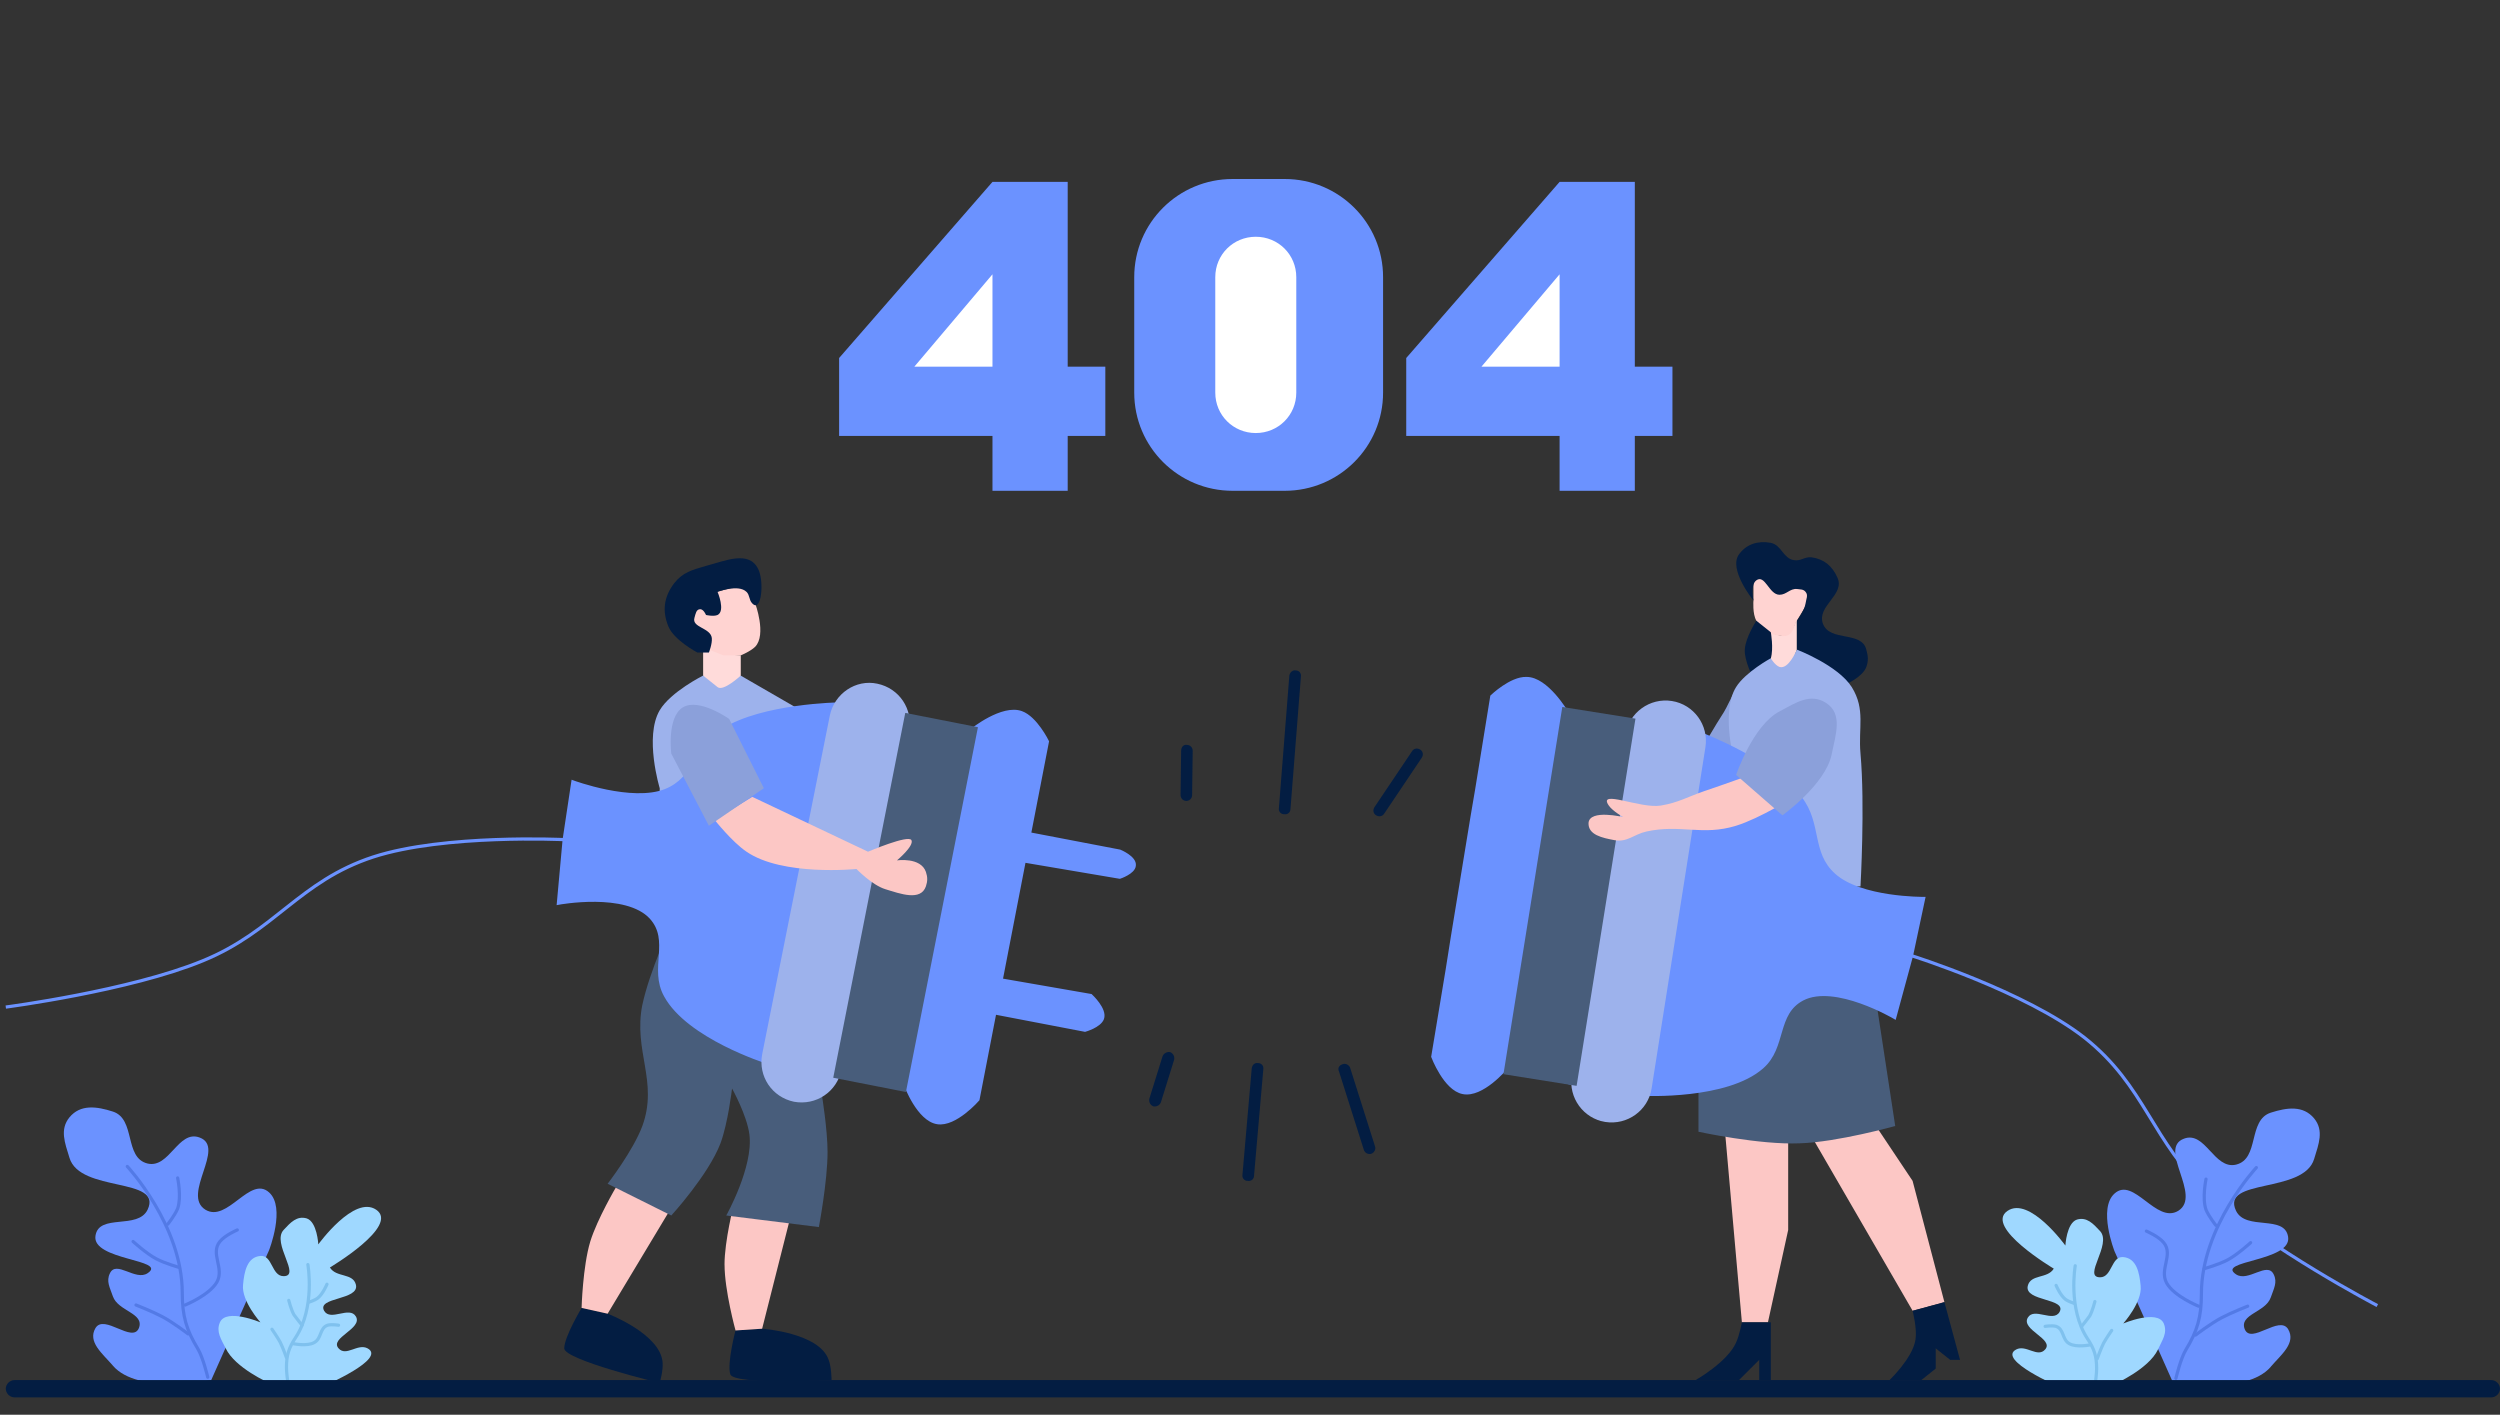 <svg xmlns="http://www.w3.org/2000/svg" xmlns:xlink="http://www.w3.org/1999/xlink" id="Calque_1" viewBox="0 0 774 438"><rect x="0" y="0" width="774" height="438" fill="#333333" stroke="none"/><defs><style>.cls-1,.cls-2,.cls-3,.cls-4{fill:none;}.cls-5{clip-path:url(#clippath);}.cls-6{fill:#031d42;}.cls-7{fill:#ffdbda;}.cls-8{fill:#fff;}.cls-9{fill:#ffd3d1;}.cls-10{fill:#fcc7c5;}.cls-11{fill:#6b92ff;}.cls-12{fill:#8ba0da;}.cls-13{fill:#9fd8ff;}.cls-14{fill:#9db2ec;}.cls-15{fill:#485d7b;}.cls-2{stroke:#6b92ff;}.cls-3{stroke:#7fc1ee;}.cls-3,.cls-4{stroke-linecap:round;}.cls-4{stroke:#537ae6;}</style><clipPath id="clippath"><rect class="cls-1" width="774" height="438"></rect></clipPath></defs><g class="cls-5"><path class="cls-7" d="m553.62,208.27l2.69-7.15v-9.83s-1.08,4.65-3.58,5.36c-1.79.54-4.48-.89-4.48-.89v8.04l-.9,1.79,6.27,2.68Z"></path><path class="cls-9" d="m543.77,192.18c-1.25-2.15-.9-6.26-.9-6.26v-8.04s6.09-.18,9.85.89c3.76,1.07,8.96,4.47,8.96,4.47l-5.38,8.94c-1.08,1.79-.9,3.57-2.69,4.47-1.26.54-2.15.18-3.58,0-1.08-.18-1.79-.36-2.69-.89-1.79-.89-2.69-1.79-3.58-3.57Z"></path><path class="cls-10" d="m539.29,409.4l-5.38-60.78,19.71-1.79v33.97l-6.27,28.6h-8.06Z"></path><path class="cls-10" d="m592.15,405.82l-33.15-57.21,17.02-7.15,16.12,24.14,9.85,37.54-9.85,2.68Z"></path><path class="cls-6" d="m543.77,179.67c-1.97,1.43-.9,6.26-.9,6.26,0,0-7.88-9.65-4.48-14.3,2.33-3.22,5.91-4.29,9.85-3.57,3.4.72,3.76,4.83,7.17,5.36,2.15.36,3.22-1.07,5.38-.89,3.94.54,6.45,2.68,8.06,6.26,2.51,5.36-6.45,8.76-4.48,14.3,2.15,5.72,12,2.15,13.44,8.04.54,1.97.72,3.4,0,5.36-1.08,3.04-6.27,5.36-6.27,5.36l-15.23-10.73v-8.94s2.33-3.04,2.69-5.36c.18-1.43.9-2.5,0-3.58-.72-.89-1.61-.71-2.69-.89-2.15-.18-3.23,1.79-5.38,1.79-3.23,0-4.48-6.44-7.17-4.47Z"></path><path class="cls-6" d="m540.19,201.12c.18-3.75,3.58-8.94,3.58-8.94l4.48,3.57s.9,5.01,0,8.04-5.38,6.26-5.38,6.26c0,0-2.87-5.36-2.69-8.94Z"></path><path class="cls-15" d="m525.85,350.4v-35.76l20.6-7.15h34.04l6.27,41.12s-17.92,5.01-29.56,5.36c-12.36.54-31.35-3.58-31.35-3.58Z"></path><path class="cls-12" d="m534.1,239.56l-7.35-7.51s4.3-7.51,6.99-11.62c1.97-3.22,4.84-11.44,7.35-9.47,2.69,2.15,1.61,13.77.9,17.52-.9,5.36-7.88,11.08-7.88,11.08Z"></path><path class="cls-14" d="m536.6,234.2l3.58,4.47s7.53,6.44,10.75,11.62c5.2,8.22,6.27,24.13,6.27,24.13h18.81s1.43-25.21,0-41.12c-.72-8.04,1.61-13.59-2.69-20.56-4.3-6.79-17.02-11.62-17.02-11.62,0,0-2.51,6.26-5.38,5.36-1.43-.54-2.69-2.68-2.69-2.68,0,0-7.88,4.29-10.75,8.94-4.48,7.15-.9,21.45-.9,21.45Z"></path><path class="cls-11" d="m586.59,315l5.2-19.13,3.76-17.7s-19.53.18-27.77-7.33c-7.53-6.79-4.12-15.73-10.39-23.78-8.6-11.44-30.82-19.84-30.82-19.84,0,0-4.48-7.69-9.32-8.22-4.66-.54-10.75,5.54-10.75,5.54l-21.5-4.11s-6.09-10.19-12.36-10.37c-4.66,0-10.75,5.54-10.75,5.54l-4.66,28.78-1.43,8.4-6.09,37.18-1.61,10.19-4.48,26.99s3.76,9.83,9.32,11.08c5.91,1.25,13.26-7.51,13.26-7.51l18.81-110.3,21.5,4.11-19.17,111.02s3.22,9.47,8.42,10.73c5.73,1.43,13.26-7.51,13.26-7.51,0,0,25.44,1.25,36.55-8.4,7.17-6.26,3.94-16.63,12.54-21.1,10.21-5.19,28.49,5.72,28.49,5.72Z"></path><path class="cls-2" d="m736.02,404.21s-34.22-17.88-52.14-34.5c-17.74-16.27-19.53-33.43-38.52-48.45-18.28-14.3-53.57-25.39-53.57-25.39m0,0l-5.2,19.13s-18.45-10.91-28.49-5.72c-8.6,4.47-5.38,14.84-12.54,21.1-10.93,9.65-36.55,8.4-36.55,8.4m82.78-42.91l3.76-17.7s-19.53.18-27.77-7.33c-7.53-6.79-4.12-15.73-10.39-23.78-8.6-11.44-30.82-19.84-30.82-19.84m-17.38,111.73l17.38-111.73m-17.38,111.73s-7.52,8.94-13.26,7.51c-5.2-1.25-8.42-10.73-8.42-10.73l18.99-111.2m20.07,2.68s-4.48-7.69-9.32-8.22c-4.66-.54-10.75,5.54-10.75,5.54m0,0l-21.5-4.11m1.61,114.95l-20.25-4.65m-.18,0l18.81-110.3m-18.81,110.3s-7.35,8.76-13.26,7.51c-5.55-1.07-9.32-11.08-9.32-11.08l4.48-26.99,1.61-10.19,6.09-37.18,1.43-8.4,4.66-28.78s5.91-5.72,10.75-5.54c6.27,0,12.36,10.37,12.36,10.37"></path><path class="cls-14" d="m517.61,217.03c-6.81-1.07-13.26,3.58-14.33,10.37l-16.66,105.66c-1.07,6.79,3.58,13.23,10.39,14.3,6.81,1.07,13.26-3.58,14.33-10.37l16.66-105.66c1.08-6.79-3.58-13.23-10.39-14.3Z"></path><path class="cls-15" d="m483.69,218.88l-18.22,113.69,22.65,3.61,18.22-113.69-22.65-3.61Z"></path><path class="cls-10" d="m542.87,239.56v-3.58l12.54,10.73s-10.39,6.61-17.92,8.94c-10.39,3.22-17.2-.54-27.77,1.79-3.94.89-5.91,3.4-9.85,2.68-3.76-.71-8.24-1.61-8.06-5.36.36-4.29,10.75-1.79,10.75-1.79,0,0-3.23-1.79-4.48-3.57-3.58-5.18,9.85,1.07,16.12,0,5.38-.89,8.24-2.68,13.44-4.47,5.91-1.97,15.23-5.36,15.23-5.36Z"></path><path class="cls-12" d="m551.83,252.43l-14.33-12.51s5.2-15.38,13.44-19.67c5.02-2.68,9.5-5.72,14.33-2.68,5.38,3.4,3.05,9.83,1.79,16.09-1.97,9.3-15.23,18.77-15.23,18.77Z"></path><path class="cls-6" d="m537.49,415.65c1.08-2.32,1.79-6.26,1.79-6.26h8.96v17.88h-3.58v-6.26l-6.27,6.26h-13.44s9.85-5.54,12.54-11.62Z"></path><path class="cls-6" d="m593.04,414.76c.54-3.4-.9-8.94-.9-8.94l9.85-2.68,4.84,17.88h-3.05l-4.48-3.57v6.26l-4.48,3.58h-9.85s7.17-6.79,8.06-12.51Z"></path><path class="cls-6" d="m174.69,417.44c0-3.58,5.38-12.51,5.38-12.51l8.06,1.79s16.48,6.26,17.02,15.2c.18,2.5-.9,6.26-.9,6.26,0,0-29.56-7.15-29.56-10.73Z"></path><path class="cls-6" d="m226.1,425.49c-1.07-3.4,1.61-13.59,1.61-13.59l8.24-.54s17.74,1.25,20.6,9.65c.9,2.32.9,6.26.9,6.26,0,0-30.28,1.61-31.35-1.79Z"></path><path class="cls-10" d="m182.75,384.37c2.15-6.97,8.06-16.98,8.06-16.98l16.12,8.04-18.81,31.29-8.06-1.79s.36-12.87,2.69-20.56Z"></path><path class="cls-10" d="m224.31,391.52c0-7.33,2.87-18.59,2.87-18.59l17.74,3.04-8.96,35.4-8.24.54s-3.4-12.34-3.4-20.38Z"></path><path class="cls-9" d="m229.33,202.91s3.05-1.25,4.48-2.68c3.58-3.76,0-13.41,0-13.41l-1.79-6.26-20.6,5.36,3.58,13.41,5.38,4.47,8.96-.89Z"></path><path class="cls-7" d="m219.48,215.42l-1.79-6.26v-8.05h1.79l4.48,1.79h5.38v6.26l.9,6.26h-10.75Z"></path><path class="cls-15" d="m198.88,311.07c2.15-10.19,8.96-25.03,8.96-25.03l46.58,52.74s1.79,10.9,1.79,17.88c0,9.12-2.69,23.24-2.69,23.24l-28.67-3.58s8.42-15.02,7.17-25.03c-.72-5.9-5.38-14.3-5.38-14.3,0,0-1.25,10.73-3.58,16.98-3.76,9.83-15.23,22.35-15.23,22.35l-19.71-9.83s7.88-10.19,10.75-17.88c5.02-13.77-2.87-23.24,0-37.54Z"></path><path class="cls-14" d="m229.33,209.17l17.02,9.83-18.81,8.04-9.85,13.41-5.38,3.58-8.06,1.79v-1.79s-4.84-15.91,0-24.14c3.4-5.72,13.44-10.73,13.44-10.73l4.48,3.58c1.79,1.43,7.17-3.58,7.17-3.58Z"></path><path class="cls-11" d="m34.93,422.8c7.88,9.12,30.46,4.47,30.46,4.47l17.92-40.22s5.2-13.23,0-17.88c-5.91-5.36-12.9,9.48-19.71,5.36-7.52-4.65,6.45-19.31-1.79-22.35-6.63-2.5-9.32,9.65-16.12,8.05-7.35-1.79-3.58-13.77-10.75-16.09-5.02-1.61-10.03-2.32-13.44,1.79-3.05,3.75-1.43,7.87,0,12.51,3.23,10.9,29.02,5.9,24.19,16.09-3.05,6.26-15.05,1.07-16.13,8.04-1.25,7.69,22.58,7.33,16.13,11.62-3.76,2.5-9.67-4.11-11.65,0-1.25,2.5,0,4.47.9,7.15,1.61,4.65,9.85,5.18,8.06,9.83-1.97,4.83-10.75-4.47-13.44,0-2.51,4.29,2.15,7.87,5.38,11.62Z"></path><path class="cls-13" d="m69.88,417.44c2.87,6.08,13.44,10.73,13.44,10.73l17.02.89s19.53-8.4,13.44-11.62c-3.05-1.61-6.63,2.68-8.96,0-2.87-3.22,7.52-6.08,5.38-9.83-1.97-3.4-7.88,1.61-9.85-1.79-2.33-4.29,10.93-3.22,9.85-8.05-.9-3.75-6.09-2.14-8.06-5.36,0,0,21.68-12.87,14.33-17.88-6.81-4.65-17.92,10.73-17.92,10.73,0,0-.36-6.97-3.58-8.04-3.05-.89-5.02,1.25-7.17,3.58-3.76,4.11,5.55,14.3,0,14.3-3.76,0-3.4-6.61-7.17-6.26-4.12.36-5.02,4.83-5.38,8.94-.54,5.01,5.38,11.62,5.38,11.62,0,0-10.57-4.47-12.54,0-1.25,2.86.36,5.18,1.79,8.05Z"></path><path class="cls-4" d="m51.95,379s2.15-2.68,3.05-4.83c1.25-3.58,0-9.48,0-9.48"></path><path class="cls-4" d="m55.54,392.41s-4.48-1.25-7.17-2.68c-3.05-1.61-7.17-5.36-7.17-5.36"></path><path class="cls-4" d="m57.33,404.03s7.53-3.04,9.85-7.15c2.33-4.29-2.15-8.76.9-12.51,1.61-1.97,5.38-3.58,5.38-3.58"></path><path class="cls-4" d="m58.23,412.97s-4.66-3.58-8.06-5.36c-3.05-1.61-8.06-3.58-8.06-3.58"></path><path class="cls-4" d="m39.41,361.13s17.02,18.23,17.02,39.15c0,7.15,1.25,11.44,4.84,17.34,1.61,2.68,3.05,8.76,3.05,8.76"></path><path class="cls-3" d="m95.67,403.14s1.79-.54,2.69-1.25c1.61-1.25,2.87-4.29,2.87-4.29"></path><path class="cls-3" d="m93.52,410.29s-1.61-1.97-2.51-3.22c-.9-1.61-1.61-4.47-1.61-4.47"></path><path class="cls-3" d="m90.84,416.01s4.3.89,6.45-.36c2.33-1.25,1.61-4.47,4.12-5.36,1.25-.36,3.4,0,3.4,0"></path><path class="cls-3" d="m88.68,420.3s-1.07-3.04-1.97-4.83c-.9-1.61-2.51-3.93-2.51-3.93"></path><path class="cls-3" d="m95.32,391.52s2.33,13.23-3.76,22.53c-2.15,3.22-2.87,5.54-2.87,9.3,0,1.61.36,4.11.36,4.11"></path><path class="cls-11" d="m703.04,423.16c-7.88,9.12-30.46,4.47-30.46,4.47l-17.92-40.23s-5.2-13.23,0-17.88c5.91-5.36,12.9,9.48,19.71,5.36,7.52-4.65-6.45-19.31,1.79-22.35,6.63-2.5,9.32,9.65,16.12,8.04,7.34-1.79,3.58-13.77,10.75-16.09,5.02-1.61,10.03-2.32,13.44,1.79,3.05,3.75,1.43,7.87,0,12.51-3.23,10.91-29.03,5.9-24.19,16.09,3.04,6.26,15.05,1.07,16.12,8.05,1.25,7.69-22.58,7.33-16.12,11.62,3.76,2.5,9.67-4.11,11.65,0,1.25,2.5,0,4.47-.9,7.15-1.61,4.65-9.85,5.18-8.06,9.83,1.97,4.83,10.75-4.47,13.44,0,2.51,4.29-2.15,7.87-5.38,11.62Z"></path><path class="cls-13" d="m668.11,417.8c-2.87,6.08-13.44,10.73-13.44,10.73l-17.02.89s-19.53-8.4-13.44-11.62c3.04-1.61,6.63,2.68,8.96,0,2.87-3.22-7.52-6.08-5.38-9.83,1.97-3.4,7.88,1.61,9.85-1.79,2.33-4.29-10.93-3.22-9.85-8.05.9-3.75,6.09-2.14,8.06-5.36,0,0-21.68-12.87-14.33-17.88,6.81-4.65,17.92,10.73,17.92,10.73,0,0,.36-6.97,3.58-8.04,3.05-.89,5.02,1.25,7.17,3.57,3.76,4.11-5.55,14.3,0,14.3,3.76,0,3.4-6.61,7.17-6.26,4.12.36,5.02,4.83,5.38,8.94.54,5.01-5.38,11.62-5.38,11.62,0,0,10.57-4.47,12.54,0,1.25,3.04-.54,5.18-1.79,8.05Z"></path><path class="cls-4" d="m686.03,379.36s-2.15-2.68-3.05-4.83c-1.25-3.58,0-9.48,0-9.48"></path><path class="cls-4" d="m682.45,392.77s4.48-1.25,7.17-2.68c3.05-1.61,7.17-5.36,7.17-5.36"></path><path class="cls-4" d="m680.65,404.39s-7.53-3.04-9.85-7.15c-2.33-4.29,2.15-8.76-.9-12.51-1.61-1.97-5.38-3.58-5.38-3.58"></path><path class="cls-4" d="m679.76,413.33s4.66-3.58,8.06-5.36c3.05-1.61,8.06-3.58,8.06-3.58"></path><path class="cls-4" d="m698.57,361.48s-17.02,18.23-17.02,39.15c0,7.15-1.25,11.44-4.84,17.34-1.61,2.68-3.05,8.76-3.05,8.76"></path><path class="cls-3" d="m642.13,403.5s-1.79-.54-2.69-1.25c-1.61-1.25-2.87-4.29-2.87-4.29"></path><path class="cls-3" d="m644.46,410.65s1.61-1.97,2.51-3.22c.9-1.61,1.61-4.47,1.61-4.47"></path><path class="cls-3" d="m647.15,416.37s-4.3.89-6.45-.36c-2.33-1.25-1.61-4.47-4.12-5.36-1.25-.36-3.4,0-3.4,0"></path><path class="cls-3" d="m649.3,420.66s1.08-3.04,1.97-4.83c.9-1.61,2.51-3.93,2.51-3.93"></path><path class="cls-3" d="m642.49,391.88s-2.33,13.23,3.76,22.53c2.15,3.22,2.87,5.54,2.87,9.3,0,1.61-.36,4.11-.36,4.11"></path><path class="cls-11" d="m172.89,279.61l1.79-19.67,2.69-17.88s18.28,6.79,28.67,2.68c9.5-3.76,9.32-13.41,17.92-18.77,12.18-7.69,35.83-8.04,35.83-8.04,0,0,6.99-5.72,11.65-4.47,4.48,1.07,8.06,8.94,8.06,8.94l21.5,3.57s9.32-7.51,15.23-5.36c4.48,1.61,8.06,8.94,8.06,8.94l-5.55,28.6,27.95,5.36s4.84,1.97,4.48,4.47c-.18,2.15-4.48,3.58-4.48,3.58l-29.56-5.01-7.17,37.01,27.77,4.83s4.66,4.29,3.58,7.15c-.9,2.32-5.38,3.58-5.38,3.58l-27.95-5.36-5.2,26.82s-6.99,8.05-12.54,7.15c-5.91-.89-9.85-11.62-9.85-11.62l20.6-109.95-21.5-3.58-20.6,110.84s-6.27,7.69-11.65,7.15c-5.91-.71-9.85-11.62-9.85-11.62,0,0-24.37-7.69-31.36-20.56-4.66-8.4,1.97-16.98-4.48-24.14-7.7-8.58-28.67-4.65-28.67-4.65Z"></path><path class="cls-2" d="m1.79,311.79s38.34-5.01,60.92-14.3c22.4-9.12,29.92-24.67,52.85-32.18,22.04-7.15,59.12-5.36,59.12-5.36m0,0l-1.79,19.67s20.96-3.93,28.67,4.47c6.45,7.15-.18,15.73,4.48,24.14,6.99,12.87,31.35,20.56,31.35,20.56m-62.71-68.83l2.69-17.88s18.28,6.79,28.67,2.68c9.5-3.76,9.32-13.41,17.92-18.77,12.18-7.69,35.83-8.04,35.83-8.04m-22.4,110.84l22.4-110.84m-22.4,110.84s3.94,10.9,9.85,11.62c5.38.54,11.65-7.15,11.65-7.15l20.6-110.84m-19.71-4.47s6.99-5.72,11.65-4.47c4.48,1.07,8.06,8.94,8.06,8.94m0,0l21.5,3.57m-41.21,107.27l20.6,2.68m0,0l20.6-109.95m-20.6,109.95s3.94,10.73,9.85,11.62c5.55.89,12.54-7.15,12.54-7.15l5.2-26.82m-6.99-87.6s9.32-7.51,15.23-5.36c4.48,1.61,8.06,8.94,8.06,8.94l-5.55,28.6m-10.75,55.42l27.95,5.36s4.48-1.25,5.38-3.58c1.08-2.86-3.58-7.15-3.58-7.15l-27.77-4.83m-1.97,10.19l1.97-10.19m0,0l7.17-37.01m0,.18l29.56,5.01s4.3-1.43,4.48-3.58c.36-2.5-4.48-4.47-4.48-4.47l-27.95-5.36m-1.61,8.4l1.61-8.4"></path><path class="cls-14" d="m271.61,211.67c6.81,1.43,11.11,7.87,9.85,14.66l-20.96,104.94c-1.43,6.79-7.88,11.08-14.69,9.83-6.81-1.43-11.11-7.87-9.85-14.66l20.96-104.94c1.43-6.79,8.06-11.26,14.69-9.83Z"></path><path class="cls-15" d="m280.27,220.71l-22.3,112.96,22.5,4.42,22.3-112.95-22.5-4.42Z"></path><path class="cls-6" d="m401.15,207.56c1.07,0,1.79.89,1.61,1.97l-3.23,40.94c0,1.07-.9,1.79-1.97,1.61-1.08,0-1.79-.89-1.61-1.97l3.23-40.94c.18-1.07,1.07-1.79,1.97-1.61Z"></path><path class="cls-10" d="m231.12,263.69c-4.48-3.04-9.85-9.83-9.85-9.83l11.64-7.15,35.83,16.98s12.54-5.36,13.44-3.58c.9,1.79-4.48,6.26-4.48,6.26,0,0,7.35-1.07,8.96,3.57.54,1.61.54,2.86,0,4.47-1.61,4.65-7.88,2.32-12.54.89-4.12-1.25-8.96-6.26-8.96-6.26,0,0-22.93,2.32-34.04-5.36Z"></path><path class="cls-12" d="m207.83,233.3s-1.43-11.26,3.58-14.3c5.02-3.04,14.33,3.58,14.33,3.58l10.75,21.45-17.02,11.62-11.65-22.35Z"></path><path class="cls-6" d="m439.67,232.05c.9.54,1.08,1.61.54,2.5l-11.65,17.34c-.54.89-1.61,1.07-2.51.54-.9-.54-1.07-1.61-.54-2.5l11.65-17.34c.54-.89,1.61-1.07,2.51-.54Z"></path><path class="cls-6" d="m367.47,230.62c1.07,0,1.79.89,1.79,1.79l-.18,13.77c0,1.07-.9,1.79-1.79,1.79-1.07,0-1.79-.89-1.79-1.79l.18-13.77c0-1.07.72-1.97,1.79-1.79Z"></path><path class="cls-6" d="m362.27,325.73c.9.36,1.43,1.25,1.26,2.32l-4.12,13.23c-.36.89-1.25,1.43-2.33,1.25-.9-.36-1.43-1.25-1.26-2.32l4.12-13.23c.36-.89,1.43-1.43,2.33-1.25Z"></path><path class="cls-6" d="m415.66,329.48c.9-.36,1.97.18,2.33,1.07l7.7,24.31c.36.89-.18,1.97-1.08,2.32-.9.36-1.97-.18-2.33-1.07l-7.7-24.31c-.54-1.07,0-1.97,1.08-2.32Z"></path><path class="cls-6" d="m389.51,329.13c1.07,0,1.79.89,1.61,1.97l-2.87,32.89c0,1.07-.9,1.79-1.97,1.61-1.08,0-1.79-.89-1.61-1.97l2.87-32.89c.18-1.07.9-1.79,1.97-1.61Z"></path><path class="cls-11" d="m307.27,56.31h23.29v57.21h11.65v21.45h-11.65v16.98h-23.29v-16.98h-47.48v-24.13l47.48-54.53Z"></path><path class="cls-11" d="m482.85,56.31h23.29v57.21h11.65v21.45h-11.65v16.98h-23.29v-16.98h-47.48v-24.13l47.48-54.53Z"></path><path class="cls-8" d="m283.08,113.52l24.19-28.6v28.6h-24.19Z"></path><path class="cls-8" d="m458.66,113.52l24.19-28.6v28.6h-24.19Z"></path><path class="cls-11" d="m381.62,55.42h16.12c16.84,0,30.46,13.59,30.46,30.39v35.75c0,16.8-13.62,30.39-30.46,30.39h-16.12c-16.84,0-30.46-13.59-30.46-30.39v-35.75c0-16.8,13.62-30.39,30.46-30.39Z"></path><path class="cls-8" d="m388.79,73.3c6.99,0,12.54,5.54,12.54,12.51v35.75c0,6.97-5.55,12.51-12.54,12.51s-12.54-5.54-12.54-12.51v-35.75c0-6.97,5.55-12.51,12.54-12.51Z"></path><path class="cls-6" d="m231.12,183.24c1.07,1.07.72,2.5,1.79,3.58,2.87,3.04,3.76-6.97,1.79-10.73-2.87-5.72-10.03-2.5-16.12-.89-4.3,1.25-7.17,1.97-9.85,5.36-3.23,4.29-3.76,8.58-1.79,13.41,1.79,4.29,8.96,8.05,8.96,8.05h3.58s1.07-2.68.9-4.47c-.36-3.22-6.27-3.22-5.38-6.26.36-1.25.54-2.68,1.79-2.68,1.07,0,1.79,1.79,1.79,1.79,0,0,2.33.54,3.58,0,2.51-1.25,0-7.15,0-7.15,0,0,6.45-2.5,8.96,0Z"></path><path class="cls-6" d="m4.48,427.27h766.83c1.43,0,2.69,1.25,2.69,2.68s-1.25,2.68-2.69,2.68H4.48c-1.43,0-2.69-1.25-2.69-2.68s1.25-2.68,2.69-2.68Z"></path></g></svg>